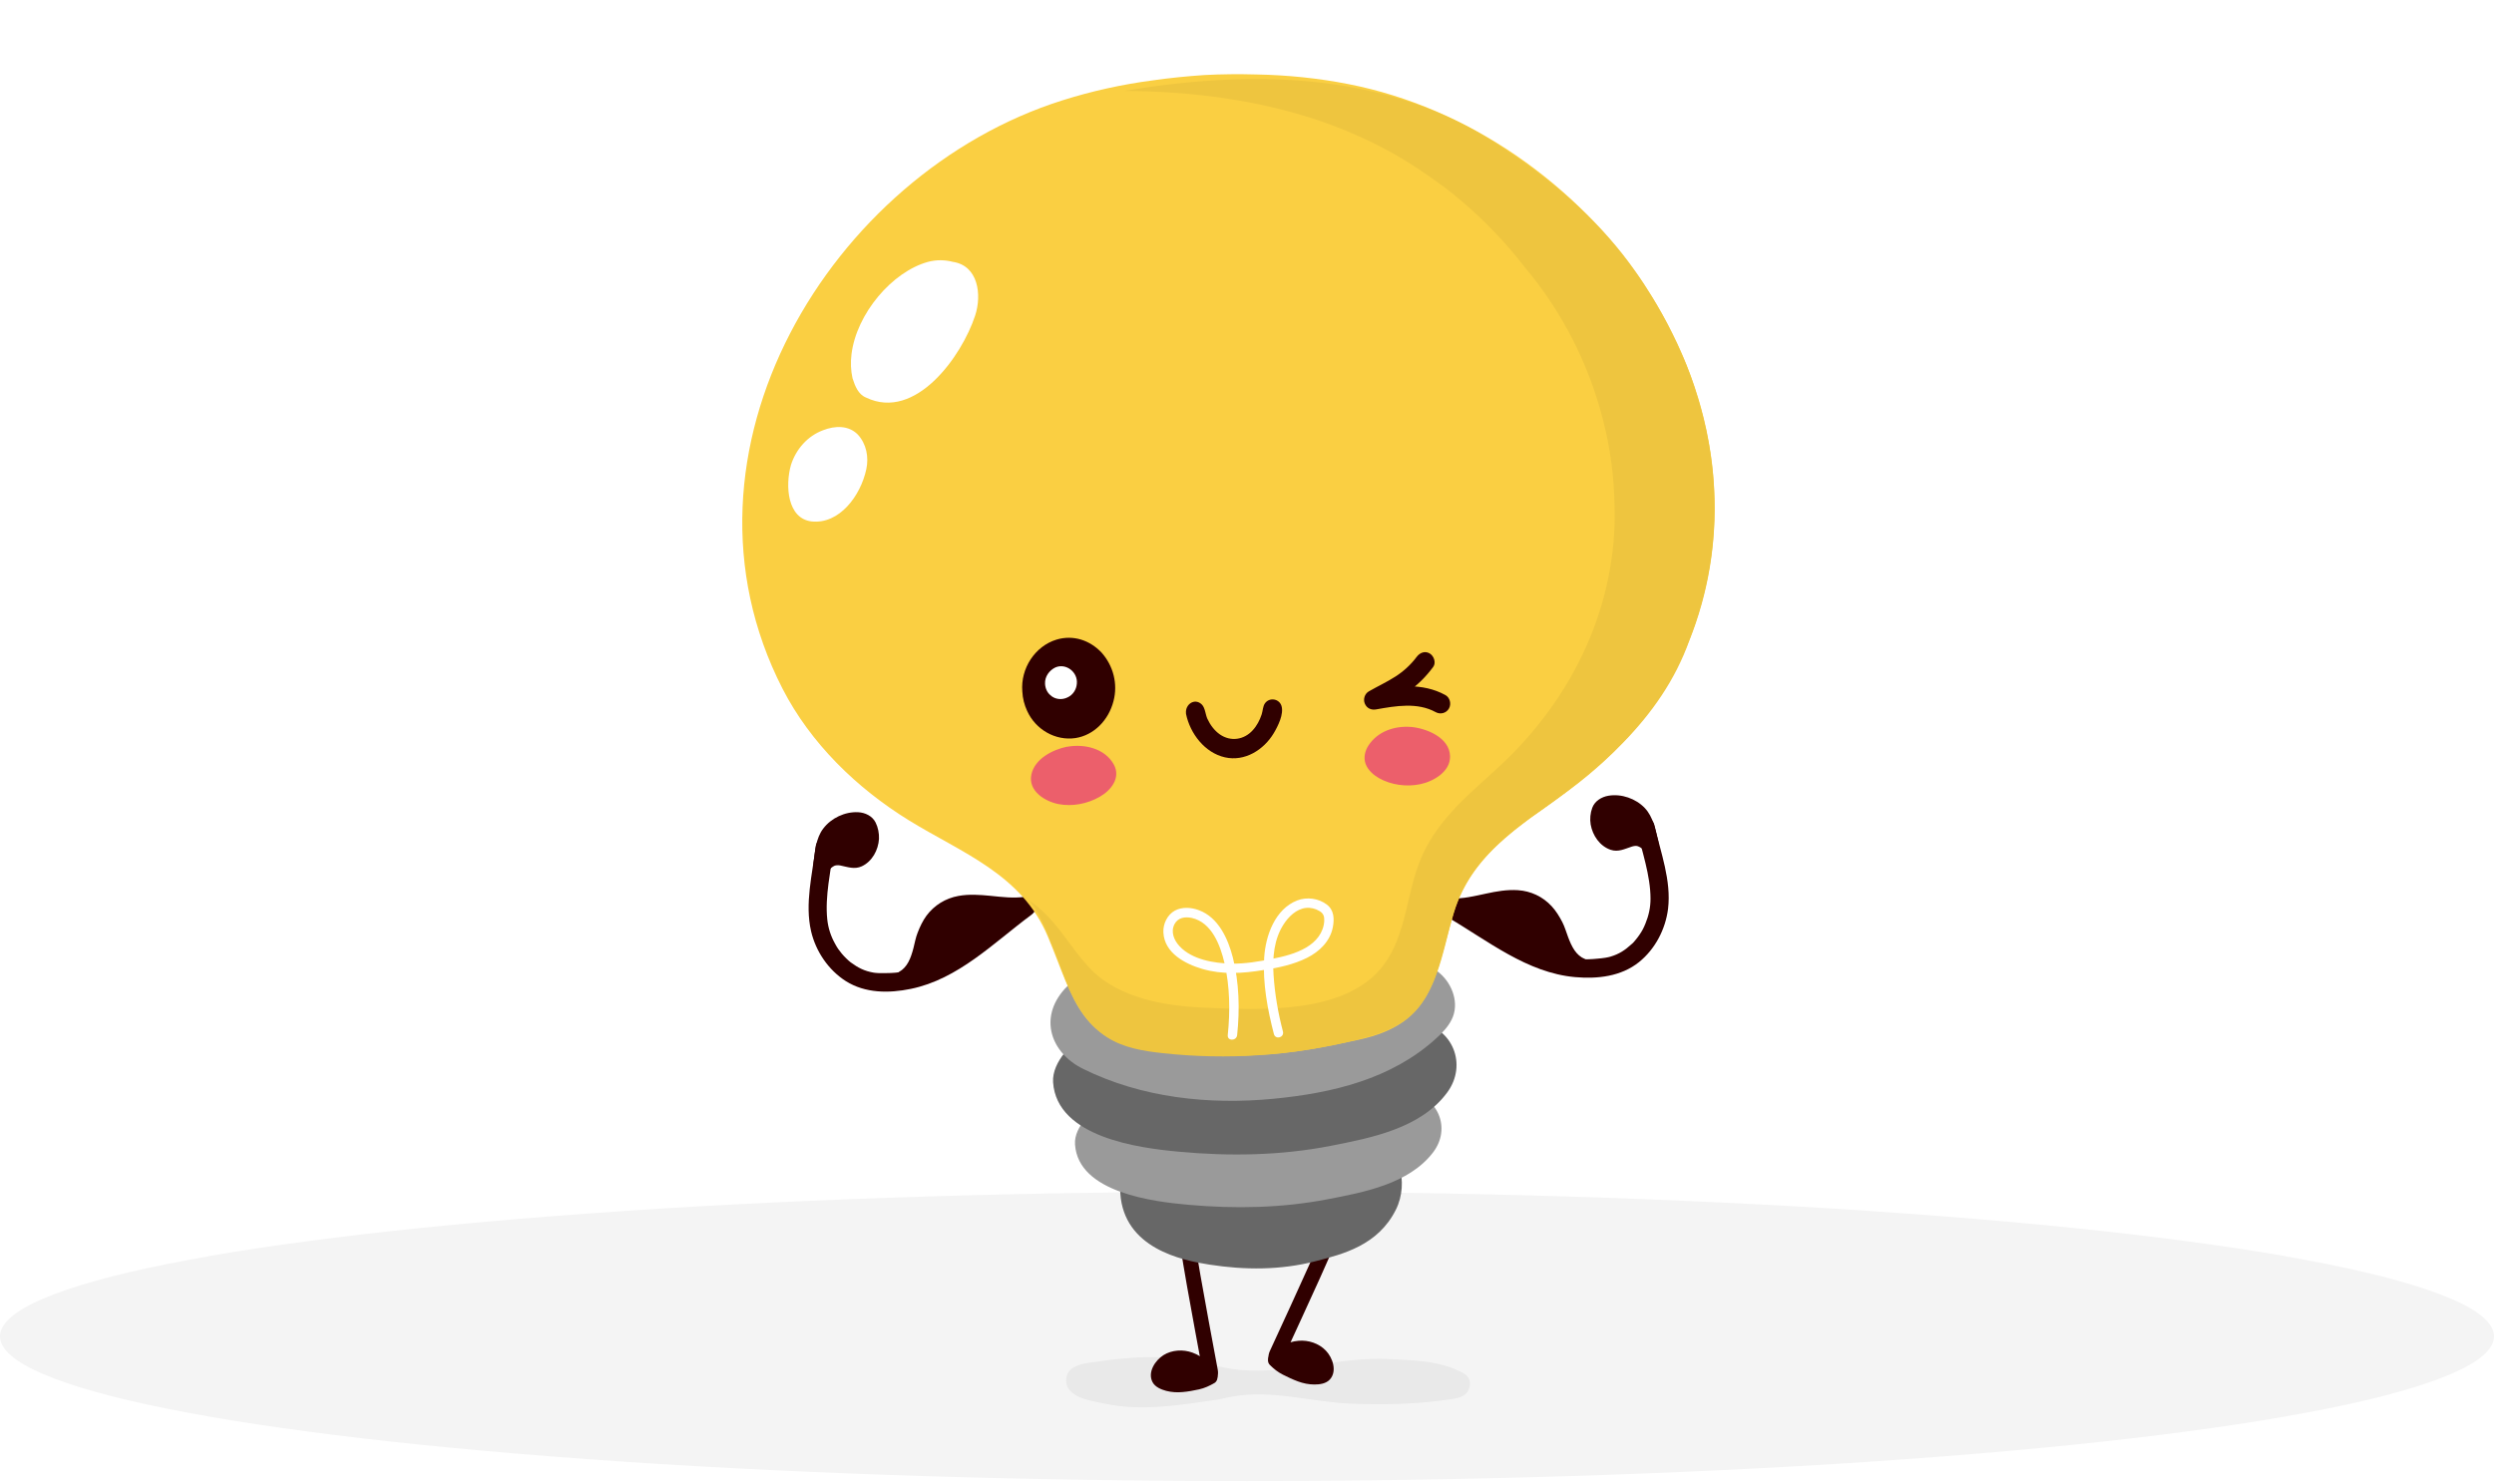 <svg width="336" height="200" viewBox="0 0 336 200" fill="none" xmlns="http://www.w3.org/2000/svg">
    <ellipse cx="168" cy="180.089" rx="168" ry="19.5" fill="#F4F4F4"/>
    <g filter="url(#filter0_d)">
        <path d="M222.193 113.497C221.782 111.866 221.477 110.001 220.044 109.193C219.846 109.053 219.633 108.929 219.404 108.836C218.962 108.634 218.474 108.478 217.971 108.432C217.651 108.4 217.331 108.4 217.011 108.463C216.752 108.478 216.493 108.556 216.28 108.68C216.051 108.804 215.868 108.975 215.731 109.177C215.045 110.747 215.807 112.845 217.468 113.389C217.636 113.435 217.804 113.451 217.956 113.435C218.124 113.42 218.276 113.373 218.429 113.311C218.794 113.171 219.175 113.016 219.556 112.907C219.739 112.845 219.937 112.798 220.12 112.783C220.776 112.736 221.279 112.891 221.69 113.249C221.858 113.311 222.025 113.404 222.193 113.497Z" fill="#300000"/>
        <path d="M223.398 113.343C223.017 111.804 222.727 110.095 221.599 108.898C220.38 107.609 218.429 106.94 216.692 107.236C215.762 107.391 214.848 107.95 214.512 108.867C214.253 109.567 214.177 110.375 214.299 111.105C214.558 112.597 215.533 114.026 216.997 114.524C218.018 114.866 218.886 114.399 219.847 114.089C220.09 114.011 220.426 113.949 220.67 114.042C220.974 114.151 221.355 114.446 221.721 114.664C222.3 114.99 223.078 114.555 223.306 113.98C223.581 113.296 223.215 112.69 222.636 112.364C222.27 112.162 222.087 111.96 221.645 111.773C221.264 111.618 220.837 111.54 220.426 111.525C219.557 111.509 218.749 111.851 217.941 112.146C217.896 112.177 217.835 112.193 217.759 112.177C217.865 112.177 217.85 112.177 217.698 112.162C217.911 112.224 217.347 111.96 217.56 112.1C217.454 112.037 217.347 111.944 217.256 111.866C217.149 111.758 217.134 111.758 217.21 111.835C217.149 111.773 217.103 111.711 217.042 111.633C216.798 111.307 216.631 110.748 216.631 110.39C216.631 110.235 216.646 110.079 216.676 109.94C216.631 110.126 216.829 109.675 216.707 109.8C216.631 109.877 216.844 109.737 216.798 109.753C216.951 109.691 217.088 109.675 217.256 109.66C217.926 109.598 218.582 109.8 219.161 110.142C219.755 110.483 220.06 110.887 220.319 111.525C220.593 112.224 220.746 112.954 220.929 113.685C221.096 114.337 221.584 114.85 222.3 114.757C222.94 114.648 223.565 113.995 223.398 113.343Z" fill="#300000"/>
        <path d="M195.036 123.614C200.447 126.768 205.72 131.104 212.212 131.679C215.2 131.943 218.385 131.601 220.808 129.659C222.972 127.918 224.375 125.261 224.725 122.479C225.182 118.657 223.734 114.896 222.896 111.229C222.744 110.576 222.226 110.063 221.525 110.156C220.915 110.234 220.321 110.887 220.473 111.555C221.189 114.694 222.363 117.957 222.363 121.127C222.363 122.293 222.119 123.396 221.677 124.468C221.418 125.105 221.235 125.432 220.915 125.914C220.747 126.162 220.564 126.411 220.366 126.644C220.275 126.768 220.168 126.877 220.077 126.986C220.031 127.032 219.985 127.079 219.94 127.126C219.772 127.297 220.153 126.939 219.848 127.203C218.918 128.058 218.141 128.571 216.937 128.928C216.785 128.975 216.541 129.021 216.282 129.068C215.916 129.13 215.565 129.161 215.2 129.192C214.468 129.27 213.721 129.301 212.99 129.255C210.033 129.084 207.259 127.996 204.653 126.613C201.666 125.012 198.877 123.023 195.935 121.314C195.356 120.988 194.579 121.438 194.35 121.998C194.091 122.681 194.457 123.287 195.036 123.614Z" fill="#300000"/>
        <path d="M195.417 122.293C195.737 122.309 196.057 122.324 196.377 122.309C199.044 122.216 201.971 120.926 204.638 121.206C205.019 121.252 205.4 121.314 205.765 121.439C206.908 121.765 207.747 122.418 208.402 123.241C208.615 123.521 208.814 123.816 208.996 124.127C209.225 124.453 209.408 124.811 209.576 125.184C210.292 127.111 210.932 129.55 213.081 130.374C211.267 130.125 209.591 129.473 208.021 128.571C207.732 128.416 207.457 128.245 207.183 128.09C206.634 127.763 206.07 127.437 205.522 127.126C205.171 126.924 204.805 126.722 204.455 126.52C204.104 126.318 203.754 126.116 203.403 125.93C203.098 125.759 202.793 125.572 202.489 125.401C200.34 124.158 198.16 122.993 195.798 122.402C195.646 122.371 195.524 122.34 195.417 122.293Z" fill="#300000"/>
        <path d="M195.264 123.521C196.727 123.583 198.114 123.396 199.547 123.086C200.918 122.79 202.305 122.433 203.707 122.402C204.927 122.371 206.329 122.759 207.213 123.738C208.234 124.857 208.6 126.225 209.164 127.608C209.865 129.301 210.901 130.824 212.623 131.539C212.821 130.747 213.035 129.954 213.233 129.162C210.032 128.68 207.38 126.784 204.607 125.215C203.205 124.422 201.833 123.598 200.385 122.884C199.638 122.511 198.876 122.153 198.099 121.858C197.367 121.578 196.59 121.392 195.874 121.143C195.249 120.941 194.548 121.174 194.289 121.827C194.06 122.417 194.334 123.241 194.959 123.443C195.706 123.692 196.453 123.878 197.184 124.158C197.962 124.453 198.724 124.811 199.471 125.183C200.949 125.929 202.382 126.784 203.829 127.608C205.277 128.431 206.695 129.317 208.158 130.078C209.651 130.855 211.252 131.368 212.913 131.617C214.285 131.819 214.803 129.768 213.523 129.239C212.318 128.742 211.739 127.561 211.267 126.302C211.008 125.619 210.81 124.904 210.474 124.251C210.078 123.49 209.621 122.744 209.042 122.122C207.853 120.832 206.237 120.071 204.485 119.962C203.037 119.869 201.604 120.118 200.187 120.428C198.648 120.755 197.108 121.143 195.569 121.066C194.914 121.034 194.289 121.438 194.212 122.138C194.121 122.759 194.594 123.49 195.264 123.521Z" fill="#300000"/>
        <path d="M110.813 116.295C111.042 114.632 111.149 112.736 112.49 111.773C112.673 111.618 112.871 111.462 113.084 111.338C113.511 111.074 113.968 110.887 114.456 110.763C114.776 110.685 115.096 110.654 115.416 110.685C115.675 110.67 115.934 110.716 116.178 110.81C116.422 110.903 116.62 111.043 116.773 111.245C117.611 112.721 117.093 114.896 115.492 115.627C115.325 115.689 115.172 115.72 115.005 115.72C114.837 115.72 114.685 115.689 114.517 115.658C114.136 115.565 113.74 115.44 113.343 115.378C113.145 115.347 112.962 115.316 112.764 115.316C112.109 115.347 111.621 115.549 111.255 115.953C111.134 116.062 110.981 116.186 110.813 116.295Z" fill="#300000"/>
        <path d="M109.595 116.279C109.809 114.71 109.915 112.969 110.906 111.664C111.988 110.234 113.847 109.364 115.615 109.457C116.545 109.504 117.52 109.955 117.962 110.84C118.298 111.509 118.45 112.301 118.42 113.047C118.328 114.554 117.505 116.093 116.103 116.745C115.128 117.196 114.213 116.839 113.222 116.637C112.979 116.59 112.643 116.575 112.399 116.683C112.095 116.823 111.775 117.165 111.424 117.414C110.891 117.802 110.052 117.445 109.778 116.916C109.428 116.264 109.732 115.627 110.266 115.238C110.601 114.99 110.769 114.772 111.18 114.539C111.546 114.337 111.957 114.213 112.354 114.166C113.222 114.057 114.045 114.306 114.884 114.508C114.945 114.539 115.006 114.539 115.067 114.523C114.96 114.539 114.975 114.539 115.128 114.508C114.914 114.586 115.463 114.275 115.249 114.43C115.356 114.352 115.448 114.259 115.539 114.166C115.646 114.057 115.646 114.042 115.585 114.119C115.63 114.042 115.676 113.979 115.722 113.902C115.935 113.544 116.042 112.969 115.996 112.628C115.981 112.472 115.935 112.332 115.89 112.177C115.951 112.363 115.707 111.928 115.844 112.037C115.92 112.099 115.691 111.99 115.737 112.006C115.585 111.975 115.448 111.959 115.28 111.975C114.609 111.99 113.984 112.27 113.451 112.659C112.902 113.063 112.643 113.498 112.46 114.166C112.262 114.881 112.186 115.642 112.079 116.373C111.988 117.041 111.546 117.6 110.83 117.585C110.19 117.522 109.504 116.947 109.595 116.279Z" fill="#300000"/>
        <path d="M138.903 123.319C133.858 127.064 129.088 131.959 122.702 133.264C119.761 133.87 116.56 133.87 113.939 132.208C111.607 130.716 109.915 128.229 109.275 125.51C108.406 121.75 109.443 117.865 109.885 114.12C109.961 113.451 110.418 112.892 111.119 112.908C111.729 112.923 112.384 113.498 112.308 114.182C111.942 117.383 111.119 120.755 111.454 123.91C111.576 125.059 111.927 126.147 112.491 127.157C112.811 127.763 113.039 128.059 113.405 128.509C113.603 128.742 113.801 128.96 114.03 129.177C114.137 129.286 114.243 129.379 114.365 129.488C114.411 129.535 114.457 129.566 114.518 129.612C114.701 129.768 114.289 129.442 114.609 129.69C115.63 130.436 116.453 130.856 117.688 131.073C117.84 131.104 118.084 131.12 118.358 131.135C118.724 131.151 119.09 131.135 119.456 131.135C120.203 131.135 120.934 131.073 121.666 130.949C124.592 130.452 127.229 129.069 129.667 127.39C132.456 125.479 135.017 123.179 137.76 121.159C138.293 120.771 139.132 121.128 139.406 121.656C139.741 122.293 139.436 122.931 138.903 123.319Z" fill="#300000"/>
        <path d="M138.384 122.044C138.064 122.091 137.744 122.137 137.439 122.168C134.772 122.37 131.739 121.407 129.118 121.997C128.737 122.075 128.371 122.199 128.021 122.355C126.923 122.821 126.146 123.551 125.597 124.437C125.414 124.732 125.247 125.059 125.094 125.385C124.911 125.727 124.759 126.115 124.637 126.504C124.134 128.493 123.753 130.995 121.711 132.067C123.479 131.616 125.094 130.777 126.557 129.721C126.817 129.534 127.091 129.332 127.35 129.146C127.868 128.757 128.386 128.369 128.905 127.996C129.24 127.747 129.56 127.514 129.895 127.265C130.231 127.032 130.551 126.784 130.886 126.566C131.175 126.349 131.465 126.147 131.739 125.929C133.736 124.453 135.778 123.054 138.064 122.199C138.156 122.153 138.278 122.106 138.384 122.044Z" fill="#300000"/>
        <path d="M138.674 123.257C137.226 123.49 135.824 123.459 134.376 123.304C132.974 123.164 131.572 122.962 130.17 123.086C128.95 123.195 127.609 123.723 126.817 124.811C125.917 126.039 125.704 127.437 125.293 128.867C124.79 130.623 123.921 132.27 122.29 133.171C122.001 132.41 121.711 131.633 121.421 130.872C124.561 130.048 126.984 127.841 129.575 125.992C130.886 125.06 132.166 124.081 133.507 123.195C134.208 122.744 134.925 122.309 135.671 121.921C136.373 121.563 137.119 121.284 137.805 120.973C138.4 120.693 139.131 120.849 139.451 121.47C139.741 122.03 139.558 122.884 138.963 123.148C138.247 123.475 137.516 123.739 136.83 124.096C136.083 124.485 135.367 124.904 134.666 125.371C133.263 126.287 131.938 127.298 130.581 128.261C129.225 129.24 127.929 130.281 126.542 131.213C125.14 132.146 123.601 132.845 121.985 133.28C120.644 133.638 119.897 131.649 121.117 130.98C122.26 130.343 122.702 129.116 123.052 127.81C123.235 127.096 123.357 126.365 123.631 125.681C123.936 124.889 124.317 124.081 124.82 123.397C125.872 121.983 127.396 121.051 129.118 120.74C130.551 120.476 131.998 120.584 133.446 120.724C135.001 120.88 136.586 121.082 138.11 120.849C138.765 120.74 139.421 121.082 139.573 121.765C139.71 122.371 139.314 123.148 138.674 123.257Z" fill="#300000"/>
        <path opacity="0.05" d="M143.659 185.755C143.37 188.381 147.149 188.786 148.613 189.112C153.794 190.262 159.052 189.329 164.219 188.584C164.798 188.444 165.393 188.319 165.972 188.211C171.367 187.216 176.656 188.956 182.036 189.158C186.501 189.329 191.012 189.236 195.463 188.552C196.179 188.444 197.398 188.335 197.855 187.278C198.313 186.221 197.84 185.429 197.185 185.072C193.999 183.347 190.54 183.347 187.217 183.16C180.45 182.787 173.775 185.227 167.039 184.621C165.545 184.481 164.051 184.124 162.573 183.782C162.085 183.673 161.582 183.549 161.079 183.455C158.245 182.881 155.349 182.787 152.484 182.989C151.021 183.098 149.557 183.238 148.11 183.471C146.906 183.657 145.305 183.689 144.284 184.543C143.918 184.838 143.705 185.289 143.659 185.755Z" fill="#111111"/>
        <path d="M183.103 153.574C182.844 154.382 182.57 155.205 182.265 156.013L182.28 155.967C182.249 156.076 182.219 156.231 182.158 156.34C181.823 157.288 181.472 158.236 181.106 159.183C180.375 161.095 179.613 162.975 178.82 164.855C177.251 168.585 175.589 172.252 173.913 175.904C172.968 177.971 172.008 180.037 171.063 182.104C170.758 182.788 170.834 183.72 171.291 184.031C171.764 184.342 172.404 184.078 172.739 183.347C176.123 175.951 179.628 168.631 182.585 160.955C183.011 159.836 183.438 158.702 183.85 157.567C184.261 156.433 184.657 155.283 185.039 154.118C185.282 153.387 184.932 152.501 184.444 152.408C183.865 152.268 183.362 152.766 183.103 153.574Z" fill="#300000"/>
        <path d="M171.687 183.315C171.869 183.501 172.068 183.688 172.281 183.843C172.494 184.014 172.708 184.169 172.936 184.325C173.79 184.76 174.902 185.351 176 185.599C176.274 185.661 176.548 185.692 176.807 185.708C177.006 185.723 177.219 185.723 177.432 185.708C177.646 185.692 177.874 185.661 178.072 185.584C178.728 185.428 178.895 184.76 178.789 184.169C178.606 183.501 178.347 182.926 177.844 182.491C177.707 182.367 177.569 182.274 177.432 182.165C176.137 181.31 174.354 181.357 172.967 182.243C172.845 182.32 172.723 182.398 172.616 182.476C172.433 182.724 172.113 182.787 171.93 183.035C171.854 183.113 171.763 183.222 171.687 183.315Z" fill="#300000"/>
        <path d="M171.077 183.936C171.595 184.464 172.189 184.93 172.845 185.257C173.5 185.583 174.171 185.909 174.857 186.158C175.573 186.422 176.32 186.578 177.082 186.578C177.798 186.578 178.652 186.469 179.17 185.894C180.176 184.775 179.535 182.957 178.621 182.009C177.691 181.03 176.259 180.564 174.933 180.688C174.156 180.75 173.409 180.983 172.738 181.372C172.601 181.45 172.464 181.543 172.327 181.621C172.22 181.683 172.098 181.76 172.007 181.854C171.976 181.885 171.946 181.931 171.915 181.962C172.007 181.9 172.007 181.885 171.93 181.947C171.595 182.149 171.321 182.398 171.077 182.708C170.787 183.05 170.726 183.594 171.077 183.936C171.397 184.231 171.976 184.309 172.281 183.936C172.357 183.843 172.449 183.734 172.54 183.641C172.571 183.61 172.723 183.47 172.571 183.594C172.601 183.563 172.647 183.547 172.677 183.516C172.814 183.423 172.952 183.345 173.073 183.221C173.073 183.221 173.226 183.066 173.15 183.143C173.104 183.175 173.104 183.175 173.195 183.112C173.241 183.081 173.287 183.05 173.333 183.019C173.439 182.957 173.561 182.879 173.668 182.817C173.714 182.786 173.759 182.77 173.805 182.739C173.805 182.739 174.018 182.631 173.912 182.693C173.805 182.739 174.034 182.646 174.018 182.646C174.079 182.631 174.14 182.6 174.201 182.584C174.338 182.537 174.46 182.506 174.598 182.475C174.674 182.46 174.75 182.444 174.811 182.429C174.78 182.429 174.643 182.444 174.811 182.429C174.933 182.413 175.055 182.398 175.177 182.398C175.299 182.398 175.421 182.398 175.542 182.398C175.588 182.398 175.634 182.398 175.695 182.413C175.802 182.429 175.786 182.429 175.68 182.413C175.725 182.413 175.771 182.429 175.817 182.429C176.03 182.46 176.244 182.522 176.442 182.6C176.472 182.615 176.685 182.708 176.503 182.615C176.548 182.631 176.594 182.662 176.64 182.677C176.777 182.739 176.899 182.817 177.021 182.895C177.006 182.879 177.234 183.05 177.143 182.973C177.051 182.91 177.28 183.081 177.249 183.066C177.341 183.143 177.432 183.237 177.508 183.33C177.615 183.454 177.524 183.361 177.508 183.33C177.554 183.392 177.585 183.454 177.63 183.516C177.661 183.563 177.676 183.594 177.707 183.641C177.722 183.672 177.829 183.889 177.783 183.812C177.737 183.703 177.829 183.92 177.829 183.92C177.844 183.967 177.859 184.014 177.874 184.06C177.905 184.138 177.92 184.216 177.95 184.278C178.011 184.449 177.966 184.309 177.95 184.262C177.95 184.324 177.996 184.526 177.95 184.589C177.95 184.558 177.966 184.511 177.966 184.48C177.966 184.526 177.95 184.558 177.935 184.604C177.935 184.62 177.92 184.651 177.92 184.666C177.89 184.76 177.89 184.744 177.935 184.62C177.92 184.604 177.89 184.728 177.874 184.728C177.89 184.697 177.92 184.666 177.935 184.651C177.905 184.682 177.874 184.713 177.844 184.744C177.95 184.62 177.905 184.682 177.859 184.713C177.89 184.697 177.92 184.697 177.935 184.682C177.89 184.697 177.844 184.713 177.798 184.728C177.752 184.744 177.691 184.76 177.646 184.775C177.63 184.775 177.371 184.822 177.539 184.806C177.387 184.822 177.249 184.837 177.097 184.837C176.945 184.837 176.807 184.837 176.655 184.822C176.655 184.822 176.365 184.791 176.518 184.806C176.457 184.791 176.396 184.791 176.335 184.775C176.015 184.713 175.695 184.62 175.39 184.526C175.238 184.48 175.085 184.418 174.933 184.355C174.78 184.293 175.116 184.433 174.857 184.324C174.78 184.293 174.689 184.247 174.613 184.216C174.308 184.076 174.003 183.92 173.698 183.781C173.424 183.641 173.165 183.501 172.921 183.314C172.692 183.143 172.982 183.361 172.845 183.252C172.769 183.19 172.677 183.128 172.601 183.05C172.464 182.941 172.342 182.817 172.22 182.693C171.9 182.382 171.321 182.351 171.016 182.693C170.772 183.05 170.742 183.594 171.077 183.936Z" fill="#300000"/>
        <path d="M159.371 153.965C159.402 154.477 159.447 154.975 159.493 155.488C159.508 155.721 159.539 155.969 159.554 156.202C159.569 156.311 159.569 156.42 159.585 156.529C159.569 156.327 159.615 156.808 159.615 156.855C159.707 157.865 159.813 158.875 159.935 159.87C160.179 161.905 160.453 163.925 160.758 165.946C161.368 169.955 162.084 173.933 162.816 177.895C163.227 180.133 163.654 182.386 164.065 184.624C164.203 185.37 163.898 186.256 163.364 186.427C162.846 186.598 162.282 186.194 162.13 185.401C160.667 177.383 159.066 169.395 158.076 161.206C157.923 160.01 157.801 158.813 157.679 157.601C157.558 156.389 157.466 155.192 157.375 153.98C157.314 153.219 157.878 152.488 158.365 152.52C158.96 152.535 159.31 153.157 159.371 153.965Z" fill="#300000"/>
        <path d="M163.152 185.648C162.924 185.788 162.695 185.896 162.451 186.021C162.207 186.129 161.948 186.238 161.704 186.316C160.775 186.518 159.54 186.813 158.428 186.767C158.153 186.751 157.879 186.72 157.62 186.673C157.437 186.627 157.224 186.58 157.01 186.502C156.797 186.425 156.599 186.331 156.416 186.223C155.822 185.912 155.821 185.213 156.065 184.669C156.401 184.063 156.797 183.565 157.391 183.286C157.544 183.208 157.711 183.13 157.864 183.084C159.327 182.586 161.034 183.084 162.162 184.296C162.268 184.389 162.36 184.498 162.451 184.607C162.558 184.886 162.863 185.042 162.969 185.321C163.046 185.415 163.091 185.523 163.152 185.648Z" fill="#300000"/>
        <path d="M163.578 186.395C162.938 186.768 162.252 187.079 161.536 187.235C160.82 187.39 160.104 187.53 159.372 187.592C158.61 187.67 157.848 187.623 157.116 187.436C156.431 187.25 155.623 186.924 155.272 186.256C154.571 184.919 155.638 183.319 156.751 182.619C157.894 181.904 159.387 181.827 160.637 182.277C161.369 182.542 162.039 182.946 162.603 183.489C162.725 183.598 162.832 183.723 162.938 183.847C163.03 183.94 163.121 184.033 163.182 184.158C163.197 184.204 163.228 184.235 163.243 184.282C163.182 184.204 163.167 184.189 163.243 184.266C163.517 184.546 163.716 184.857 163.883 185.214C164.081 185.618 164.02 186.162 163.578 186.395C163.197 186.597 162.618 186.52 162.405 186.085C162.344 185.96 162.283 185.851 162.222 185.743C162.207 185.696 162.085 185.541 162.207 185.696C162.176 185.665 162.146 185.634 162.115 185.587C162.009 185.463 161.902 185.339 161.795 185.214C161.795 185.214 161.689 185.028 161.75 185.121C161.795 185.168 161.78 185.152 161.719 185.09C161.673 185.043 161.643 185.012 161.597 184.966C161.506 184.873 161.414 184.779 161.323 184.686C161.292 184.655 161.247 184.624 161.216 184.577C161.216 184.577 161.033 184.422 161.125 184.5C161.216 184.577 161.018 184.422 161.033 184.437C160.987 184.406 160.927 184.36 160.881 184.329C160.759 184.251 160.652 184.189 160.53 184.127C160.469 184.096 160.393 184.064 160.332 184.033C160.363 184.049 160.485 184.096 160.332 184.033C160.21 183.987 160.104 183.94 159.982 183.909C159.86 183.878 159.753 183.847 159.631 183.816C159.585 183.8 159.54 183.8 159.494 183.785C159.387 183.769 159.402 183.769 159.509 183.785C159.463 183.785 159.418 183.769 159.372 183.769C159.159 183.754 158.945 183.754 158.717 183.769C158.686 183.769 158.458 183.816 158.656 183.769C158.61 183.785 158.564 183.785 158.518 183.8C158.381 183.831 158.244 183.862 158.107 183.909C158.122 183.909 157.863 184.002 157.97 183.956C158.077 183.909 157.817 184.033 157.833 184.018C157.726 184.08 157.619 184.142 157.513 184.204C157.375 184.298 157.482 184.22 157.513 184.204C157.452 184.251 157.406 184.298 157.345 184.36C157.314 184.391 157.284 184.437 157.238 184.469C157.223 184.484 157.055 184.686 157.116 184.608C157.193 184.515 157.04 184.702 157.055 184.702C157.025 184.748 156.994 184.779 156.964 184.826C156.918 184.888 156.888 184.966 156.842 185.028C156.751 185.168 156.827 185.043 156.842 185.012C156.827 185.075 156.735 185.261 156.766 185.323C156.766 185.292 156.781 185.245 156.781 185.214C156.781 185.261 156.781 185.292 156.781 185.339C156.781 185.354 156.781 185.385 156.781 185.401C156.796 185.494 156.781 185.479 156.781 185.354C156.796 185.354 156.796 185.463 156.812 185.479C156.796 185.448 156.781 185.416 156.766 185.385C156.781 185.416 156.796 185.463 156.827 185.494C156.751 185.339 156.781 185.416 156.812 185.463C156.781 185.447 156.766 185.432 156.735 185.416C156.766 185.447 156.812 185.463 156.857 185.494C156.903 185.525 156.949 185.556 156.994 185.572C157.01 185.572 157.238 185.681 157.086 185.618C157.223 185.681 157.36 185.727 157.513 185.758C157.65 185.805 157.802 185.836 157.939 185.852C157.939 185.852 158.229 185.898 158.077 185.883C158.137 185.883 158.198 185.898 158.259 185.898C158.579 185.929 158.915 185.914 159.235 185.883C159.402 185.867 159.555 185.852 159.723 185.836C159.89 185.82 159.524 185.867 159.799 185.82C159.89 185.805 159.966 185.789 160.058 185.774C160.393 185.712 160.713 185.649 161.048 185.572C161.353 185.51 161.628 185.432 161.917 185.323C162.192 185.214 161.856 185.354 162.009 185.292C162.1 185.245 162.192 185.199 162.298 185.152C162.451 185.075 162.603 184.981 162.771 184.904C163.167 184.671 163.731 184.795 163.944 185.214C164.112 185.618 164.005 186.162 163.578 186.395Z" fill="#300000"/>
        <path d="M156.05 152.968C154.435 153.62 152.972 154.926 151.905 156.915C151.31 158.002 150.838 159.354 150.929 160.784C151.402 168.243 159.236 169.843 162.909 170.418C167.694 171.164 172.525 171.18 177.22 169.968C180.938 169.004 185.648 167.839 188.056 163.022C189.915 159.308 188.391 154.366 185.297 153.558C184.87 153.387 184.429 153.263 183.971 153.17C182.615 152.921 181.197 153.03 179.978 153.17C179.445 153.139 178.911 153.107 178.378 153.076C175.193 152.89 171.992 152.688 168.837 152.859C165.332 152.672 161.766 152.268 158.275 152.455C157.529 152.501 156.767 152.672 156.05 152.968Z" fill="#676767"/>
        <path d="M151.675 147.296C149.556 147.902 147.636 149.083 146.188 150.839C145.396 151.802 144.74 152.983 144.832 154.242C145.274 160.738 155.424 161.95 160.194 162.369C166.397 162.913 172.677 162.804 178.819 161.623C183.68 160.691 189.823 159.557 193.069 155.299C195.568 152.02 193.709 147.747 189.701 147.109C189.152 146.97 188.573 146.861 187.978 146.799C186.21 146.612 184.366 146.737 182.797 146.892C182.111 146.876 181.41 146.876 180.724 146.861C176.578 146.783 172.418 146.674 168.318 146.907C163.761 146.83 159.128 146.566 154.586 146.814C153.595 146.861 152.62 147.032 151.675 147.296Z" fill="#9A9A9A"/>
        <path d="M149.404 137.894C147.072 138.593 144.954 139.93 143.369 141.95C142.5 143.053 141.784 144.421 141.875 145.85C142.378 153.309 153.549 154.723 158.808 155.205C165.635 155.842 172.555 155.733 179.306 154.413C184.656 153.356 191.423 152.082 194.989 147.202C197.732 143.442 195.675 138.531 191.27 137.801C190.661 137.63 190.021 137.521 189.381 137.443C187.445 137.226 185.403 137.366 183.665 137.537C182.903 137.521 182.141 137.506 181.379 137.49C176.807 137.381 172.235 137.257 167.723 137.506C162.709 137.412 157.604 137.086 152.589 137.35C151.507 137.397 150.44 137.583 149.404 137.894Z" fill="#676767"/>
        <path d="M148.992 130.078C146.889 130.638 144.893 131.663 143.43 133.279C139.909 137.195 141.585 141.904 145.899 144.033C153.793 147.949 162.892 148.912 171.564 148.073C179.444 147.312 187.445 145.447 193.495 139.93C194.303 139.2 195.081 138.392 195.568 137.413C196.65 135.268 195.69 132.627 193.968 131.151C192.246 129.69 190.112 129.457 187.994 129.332C185.052 129.255 182.263 129.659 179.337 129.395C178.026 129.363 176.731 129.363 175.42 129.363C170.192 129.379 164.98 129.565 159.752 129.379C156.354 129.317 152.848 129.161 149.511 129.938C149.328 130.001 149.16 130.032 148.992 130.078Z" fill="#9A9A9A"/>
        <path d="M181.7 11.341C177.615 10.533 173.439 10.113 169.263 10.036C166.947 9.973 164.615 9.989 162.268 10.113C159.936 10.269 157.604 10.502 155.318 10.828C151.172 11.372 147.088 12.273 143.11 13.532C111.912 23.384 89.112 60.958 105.42 92.799C109.199 100.18 115.448 106.225 122.413 110.529C129.53 114.927 137.639 117.771 141.174 126.224C142.958 130.467 144.024 134.149 146.051 136.869C147.957 139.433 150.7 141.142 155.653 141.655C160.012 142.106 164.798 142.51 169.461 142.168C174.125 141.981 178.85 141.033 183.117 140.101C187.994 139.044 190.524 137.024 192.139 134.258C193.846 131.321 194.517 127.545 195.828 123.132C198.434 114.337 206.176 110.592 212.775 105.417C219.222 100.367 224.785 93.653 227.742 85.884C240.514 52.381 213.766 17.619 181.7 11.341Z" fill="#FACF42"/>
        <path d="M230.272 60.041C229.814 57.368 229.144 54.727 228.275 52.147C227.848 50.857 227.376 49.583 226.842 48.34C225.638 45.527 224.252 42.792 222.682 40.182C221.889 38.876 221.066 37.602 220.182 36.374C215.945 30.376 210.382 25.357 204.317 21.146C203.097 20.307 201.863 19.499 200.613 18.722C185.875 9.538 167.952 9.491 151.507 12.242C165.742 12.35 180.267 15.148 192.2 23.523C193.877 24.673 195.508 25.901 197.047 27.206C198.571 28.511 200.034 29.895 201.436 31.371C202.838 32.831 204.164 34.385 205.414 36.002C210.413 41.922 214.055 49.07 215.976 56.607C216.936 60.383 217.469 64.252 217.515 68.137C217.927 81.47 211.952 94.041 202.076 103.21C198.037 106.97 193.831 110.218 191.53 115.47C189.457 120.179 189.564 125.804 186.424 130.031C181.395 136.775 169.659 136.107 162.298 135.796C157.086 135.579 150.867 134.568 147.042 130.699C143.979 127.607 142.043 123.256 138.248 121.158C139.787 122.013 141.19 126.053 141.845 127.622C142.851 129.984 143.537 132.44 144.756 134.708C144.969 135.112 145.213 135.516 145.457 135.905C145.701 136.293 145.96 136.666 146.234 137.024C147.057 138.111 148.017 139.059 149.16 139.79C151.355 141.204 154.007 141.639 156.583 141.919C165.331 142.882 174.231 142.276 182.766 140.132C184.839 139.619 186.927 138.997 188.756 137.847C193.587 134.833 194.319 128.182 195.812 123.116C196.681 120.179 198.114 117.817 199.897 115.766C201.68 113.714 203.783 111.99 206.008 110.342C214.879 104.266 223.81 96.963 227.589 86.318C228.854 83.164 229.784 79.838 230.348 76.466C230.912 73.079 231.11 69.644 230.942 66.21C230.851 64.144 230.622 62.077 230.272 60.041Z" fill="#EEC53F"/>
        <path d="M137.731 93.188C137.472 90.081 139.438 87.081 142.334 86.196C144.559 85.528 146.799 86.242 148.415 87.952C149.984 89.723 150.625 92.147 150.015 94.478C149.36 97.042 147.394 99.078 144.879 99.466C142.196 99.855 139.514 98.332 138.371 95.784C138.005 94.991 137.777 94.121 137.731 93.188Z" fill="#300000"/>
        <path d="M140.793 92.162C140.732 91.183 141.372 90.329 142.195 89.94C143.628 89.334 145.228 90.577 145.076 92.131C145.015 92.939 144.542 93.654 143.826 93.981C143.064 94.369 142.089 94.26 141.479 93.654C141.083 93.312 140.824 92.768 140.793 92.162Z" fill="white"/>
        <path d="M143.812 100.895C142.09 101.237 140.429 102.17 139.56 103.553C139.011 104.438 138.966 105.573 139.667 106.427C141.023 108.09 143.401 108.463 145.413 108.09C147.013 107.795 149.284 106.8 149.939 105.153C150.716 103.211 148.659 101.579 147.059 101.035C146.098 100.709 144.94 100.678 143.812 100.895Z" fill="#EC5F6B"/>
        <path d="M143.735 100.63C141.845 101.018 139.391 102.246 138.949 104.39C138.492 106.581 140.748 107.98 142.562 108.353C144.451 108.726 146.463 108.337 148.14 107.389C149.679 106.519 151.051 104.81 150.045 103.007C148.841 100.832 146.052 100.226 143.811 100.63C143.476 100.692 143.506 101.236 143.842 101.174C145.686 100.832 147.591 101.158 148.978 102.51C149.588 103.101 150.014 103.924 149.801 104.794C149.588 105.633 148.902 106.255 148.216 106.706C146.89 107.576 145.244 108.011 143.674 107.933C142.104 107.856 139.62 107.048 139.437 105.136C139.331 104.017 140.154 103.054 140.977 102.417C141.845 101.764 142.866 101.36 143.918 101.143C144.238 101.08 144.07 100.568 143.735 100.63Z" fill="#EC5F6B"/>
        <path d="M190.006 98.239C191.759 98.379 193.512 99.109 194.518 100.399C195.158 101.223 195.325 102.341 194.731 103.258C193.558 105.061 191.241 105.714 189.199 105.574C187.568 105.465 185.206 104.735 184.367 103.165C183.377 101.316 185.251 99.467 186.775 98.752C187.72 98.317 188.863 98.146 190.006 98.239Z" fill="#EC5F6B"/>
        <path d="M189.945 98.501C191.652 98.657 193.968 99.403 194.669 101.174C195.462 103.163 193.206 104.64 191.621 105.075C190.051 105.51 188.329 105.354 186.82 104.764C185.342 104.173 183.742 102.806 184.656 101.034C185.677 99.076 187.994 98.377 190.021 98.501C190.356 98.517 190.326 97.989 189.99 97.958C187.872 97.818 185.647 98.548 184.397 100.413C183.894 101.159 183.666 102.091 183.986 102.961C184.306 103.8 185.022 104.422 185.769 104.857C187.415 105.79 189.488 106.069 191.332 105.681C193.069 105.323 195.416 104.018 195.355 101.905C195.294 99.356 192.109 98.129 190.051 97.958C189.731 97.942 189.609 98.47 189.945 98.501Z" fill="#EC5F6B"/>
        <path d="M125.034 35.288C120.187 36.609 115.371 42.296 114.716 47.751C114.579 48.838 114.624 49.926 114.853 50.967C115.188 52.024 115.63 53.158 116.682 53.578C123.342 56.779 129.576 48.015 131.374 42.529C132.304 39.701 131.785 35.801 128.372 35.288C127.305 35.008 126.131 34.993 125.034 35.288Z" fill="white"/>
        <path d="M110.861 57.99C108.818 58.752 107.249 60.508 106.563 62.652C105.77 65.434 106.06 69.863 109.321 70.267C113.071 70.686 115.951 66.817 116.713 63.227C117.064 61.596 116.728 59.824 115.57 58.565C114.336 57.307 112.507 57.338 110.861 57.99Z" fill="white"/>
        <path d="M166.672 139.495C167.037 136.045 166.946 132.409 166.093 129.037C165.437 126.473 164.127 123.629 161.536 122.666C160.514 122.277 159.28 122.184 158.289 122.712C157.268 123.272 156.674 124.499 156.735 125.665C156.872 128.447 159.691 129.907 161.978 130.575C164.706 131.368 167.434 131.181 170.192 130.731C172.204 130.42 174.246 130 176.075 129.084C177.737 128.26 179.2 126.861 179.565 124.95C179.779 123.816 179.733 122.65 178.758 121.904C177.645 121.05 176.06 120.848 174.765 121.345C171.777 122.51 170.497 126.085 170.314 129.068C170.101 132.471 170.771 136.076 171.625 139.355C171.838 140.148 173.042 139.821 172.844 139.013C172.189 136.527 171.747 133.963 171.579 131.399C171.427 129.037 171.625 126.582 172.936 124.562C173.606 123.52 174.643 122.51 175.923 122.355C176.548 122.277 177.234 122.448 177.767 122.775C178.316 123.101 178.438 123.52 178.407 124.127C178.3 125.727 177.295 126.908 175.984 127.685C174.582 128.509 172.951 128.913 171.366 129.223C169.583 129.581 167.739 129.892 165.925 129.861C163.563 129.814 160.591 129.332 158.899 127.499C158.167 126.706 157.695 125.587 158.228 124.546C158.701 123.645 159.661 123.505 160.575 123.707C163.243 124.313 164.401 127.359 164.965 129.783C165.696 132.937 165.742 136.278 165.407 139.495C165.331 140.319 166.58 140.303 166.672 139.495Z" fill="white"/>
        <path d="M190.844 88.541C190.067 89.582 189.076 90.484 188.009 91.167C186.851 91.913 185.601 92.488 184.412 93.172C183.848 93.498 183.62 94.244 183.879 94.835C184.153 95.472 184.763 95.721 185.418 95.596C188.039 95.13 190.966 94.617 193.419 95.969C194.044 96.311 194.837 96.124 195.203 95.487C195.553 94.881 195.355 94.011 194.73 93.669C191.591 91.944 188.085 92.442 184.717 93.032C185.052 93.84 185.388 94.648 185.723 95.456C187.018 94.726 188.375 94.104 189.609 93.265C190.966 92.348 192.109 91.198 193.084 89.878C193.511 89.303 193.176 88.386 192.612 88.059C191.956 87.671 191.271 87.966 190.844 88.541Z" fill="#300000"/>
        <path d="M172.647 95.129C172.342 94.166 171.062 93.933 170.437 94.756C170.132 95.16 170.132 95.797 169.98 96.263C169.72 97.056 169.324 97.817 168.76 98.424C167.587 99.713 165.788 99.977 164.34 98.967C163.609 98.455 163.045 97.693 162.664 96.87C162.39 96.279 162.374 95.393 161.902 94.927C160.942 94.01 159.646 94.927 159.783 96.139V96.155C159.783 96.17 159.783 96.186 159.783 96.201C160.332 98.874 162.329 101.454 165.026 102.06C167.693 102.666 170.254 101.065 171.61 98.796C172.174 97.849 172.982 96.232 172.647 95.129Z" fill="#300000"/>
    </g>
    <defs>
        <filter id="filter0_d" x="90" y="0" width="151" height="199.652" filterUnits="userSpaceOnUse" color-interpolation-filters="sRGB">
            <feFlood flood-opacity="0" result="BackgroundImageFix"/>
            <feColorMatrix in="SourceAlpha" type="matrix" values="0 0 0 0 0 0 0 0 0 0 0 0 0 0 0 0 0 0 127 0"/>
            <feOffset/>
            <feGaussianBlur stdDeviation="5"/>
            <feColorMatrix type="matrix" values="0 0 0 0 0 0 0 0 0 0 0 0 0 0 0 0 0 0 0.1 0"/>
            <feBlend mode="normal" in2="BackgroundImageFix" result="effect1_dropShadow"/>
            <feBlend mode="normal" in="SourceGraphic" in2="effect1_dropShadow" result="shape"/>
        </filter>
    </defs>
</svg>
